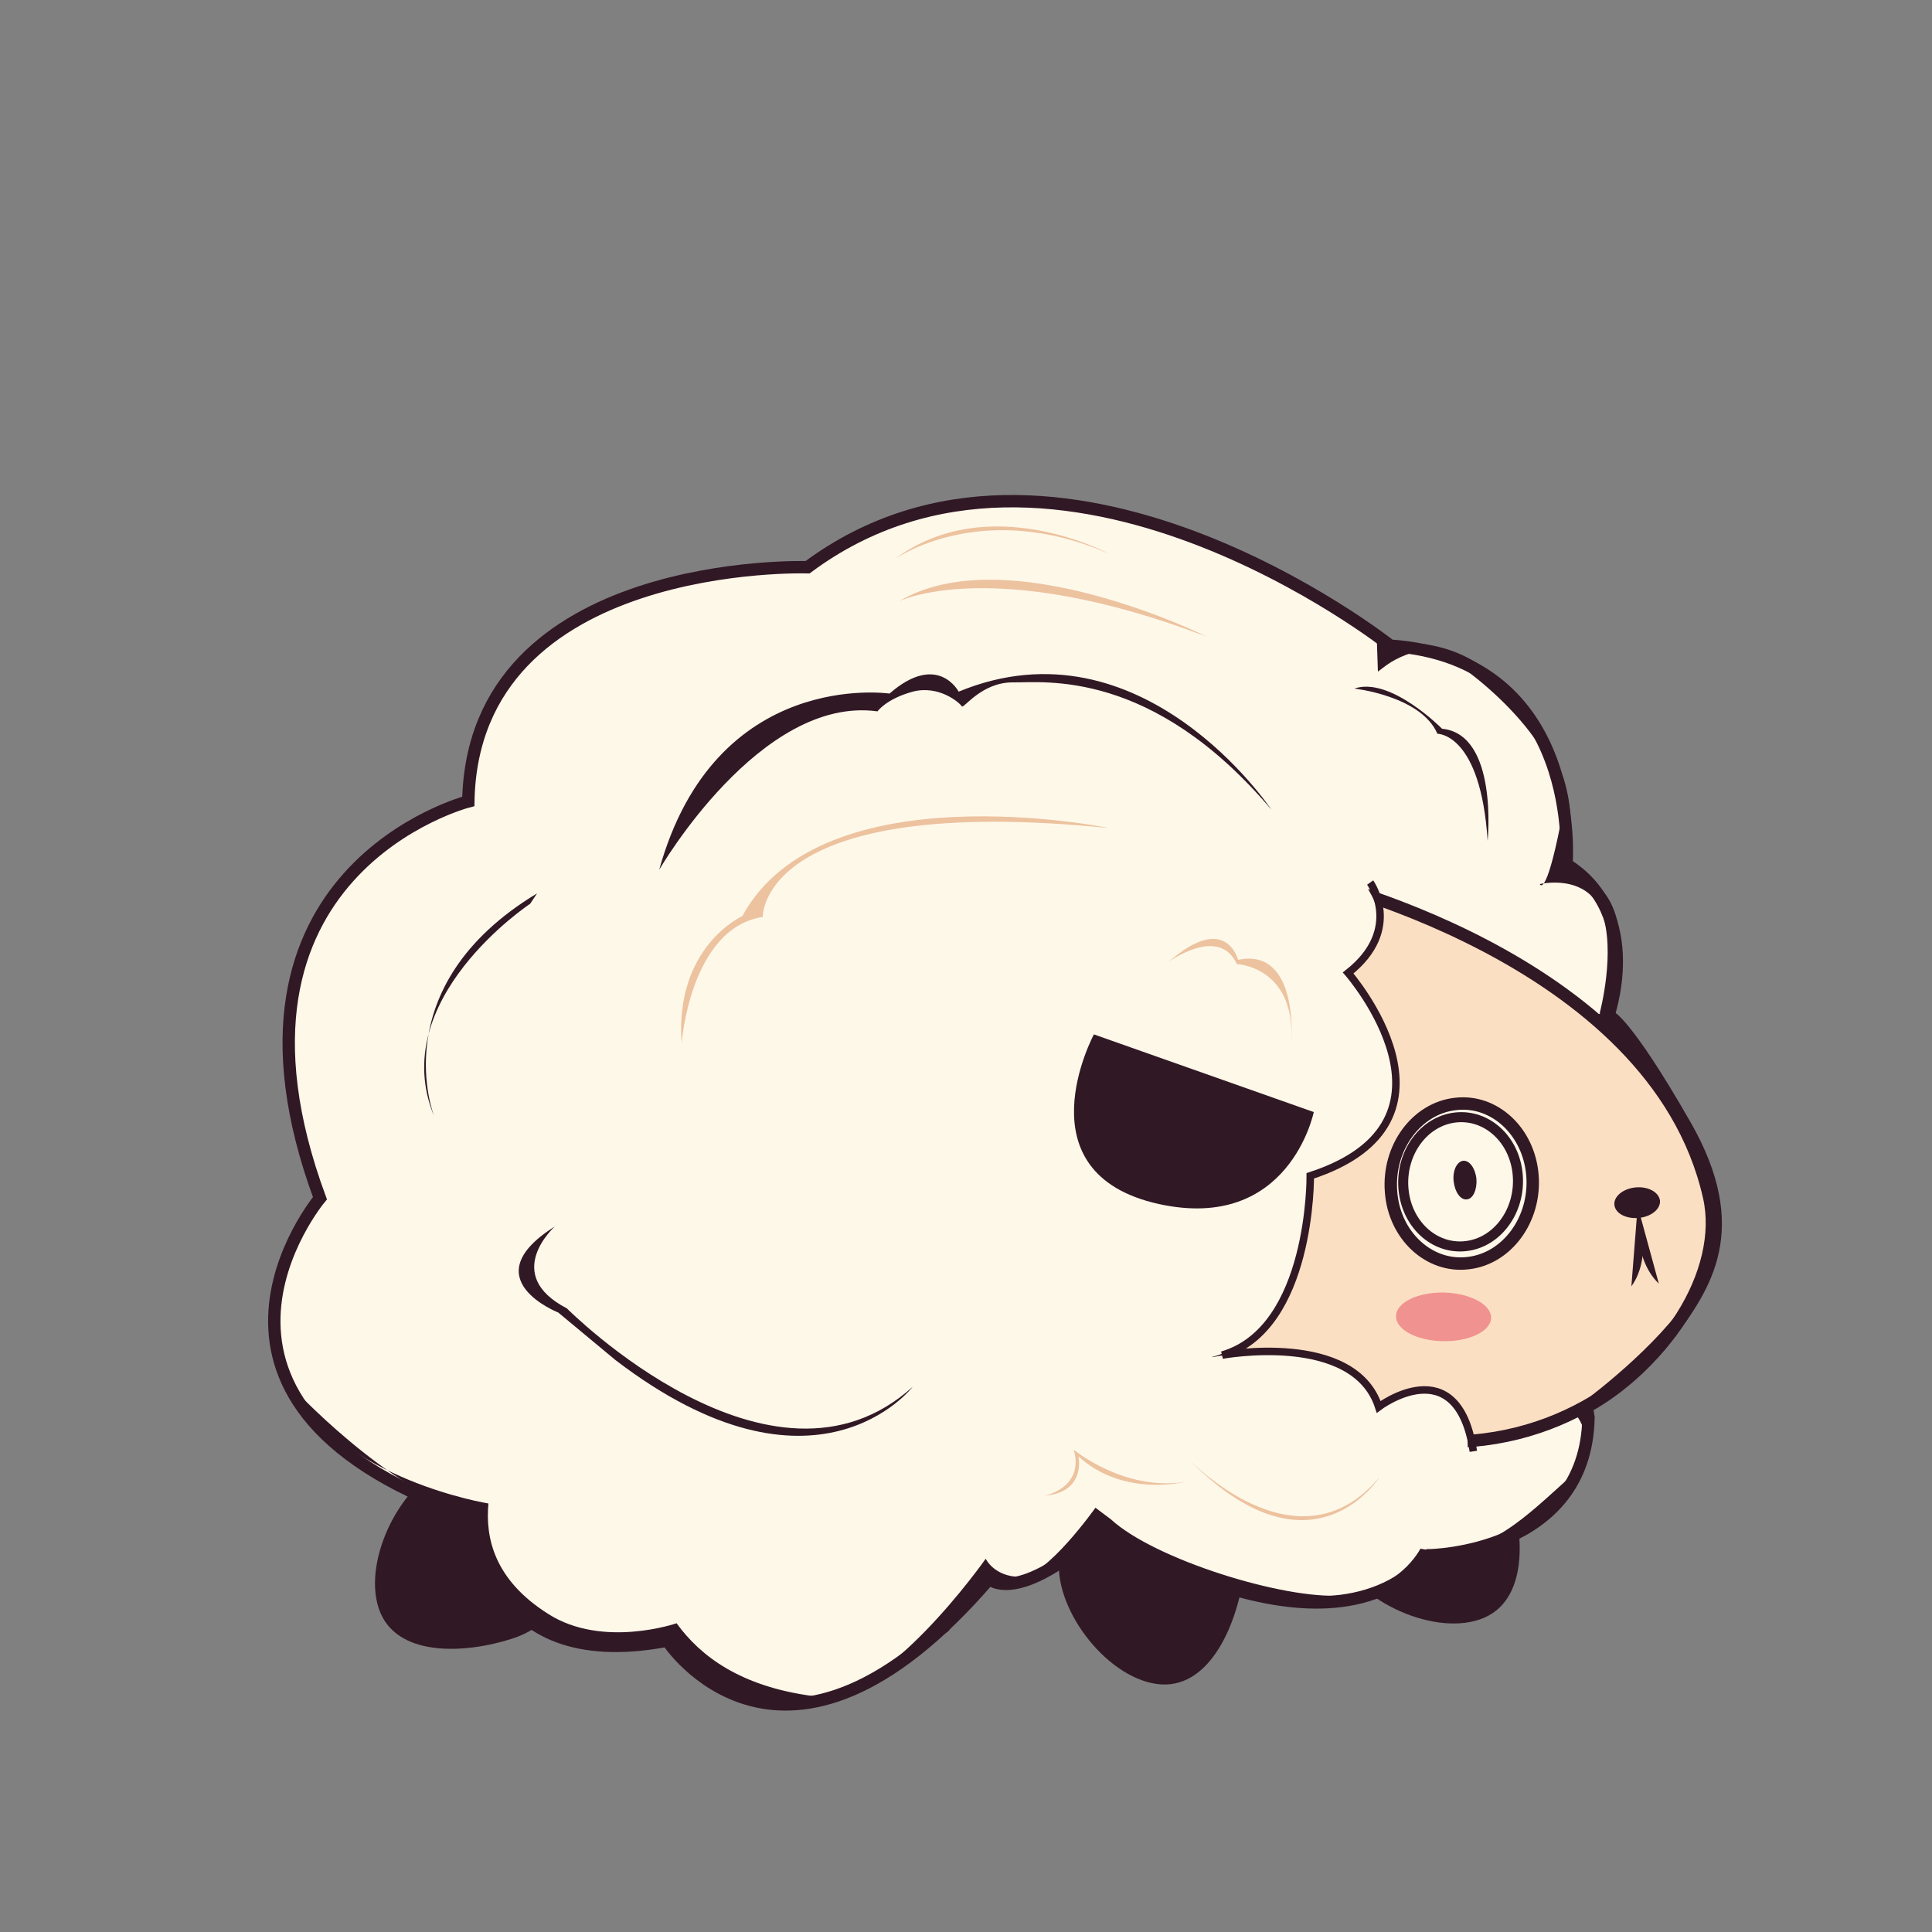 <?xml version="1.0" standalone="no"?><!DOCTYPE svg PUBLIC "-//W3C//DTD SVG 1.1//EN" "http://www.w3.org/Graphics/SVG/1.1/DTD/svg11.dtd"><svg height="500" node-id="1" sillyvg="true" template-height="500" template-width="500" version="1.1" width="500" xmlns="http://www.w3.org/2000/svg" xmlns:xlink="http://www.w3.org/1999/xlink"><rect width="100%" height="100%" fill="#808080" stroke="none"/><defs node-id="32"/><path d="M 146.60 394.80 C 150.80 407.60 145.20 419.90 132.80 424.00 C 120.30 428.10 102.20 429.00 98.00 416.20 C 93.80 403.40 104.10 383.10 116.50 379.00 C 128.90 374.90 142.40 382.00 146.60 394.80 Z" fill="#311825" fill-rule="nonzero" node-id="36" stroke="none" target-height="54.1" target-width="57" target-x="93.8" target-y="374.9"/><path d="M 301.80 382.70 C 315.10 384.60 323.70 395.10 321.80 408.10 C 319.90 421.00 312.70 437.70 299.30 435.80 C 285.90 433.90 272.30 415.70 274.20 402.70 C 276.10 389.70 288.40 380.80 301.80 382.70 Z" fill="#311825" fill-rule="nonzero" node-id="38" stroke="none" target-height="56.9" target-width="51.4" target-x="272.3" target-y="380.8"/><path d="M 361.00 370.80 C 373.80 366.40 386.10 371.90 390.40 384.20 C 394.60 396.60 395.80 414.70 383.00 419.10 C 370.20 423.50 349.80 413.50 345.60 401.10 C 341.30 388.70 348.20 375.20 361.00 370.80 Z" fill="#311825" fill-rule="nonzero" node-id="40" stroke="none" target-height="57.1" target-width="54.5" target-x="341.3" target-y="366.4"/><path d="M 416.00 263.60 C 416.00 263.60 426.00 236.60 405.40 223.70 C 405.40 223.70 409.90 170.50 359.80 167.10 C 359.80 167.10 273.60 98.80 209.00 146.80 C 209.00 146.80 122.40 144.00 121.20 207.40 C 121.20 207.40 51.50 225.30 82.80 310.10 C 82.80 310.10 37.50 364.30 124.30 393.10 C 124.30 393.10 124.00 433.80 172.70 424.60 C 172.70 424.60 202.50 470.80 256.00 408.60 C 256.00 408.60 263.10 415.90 285.00 395.90 C 285.00 395.90 343.20 433.40 369.90 402.50 C 369.90 402.50 410.50 402.00 411.10 366.80 C 411.20 366.80 392.50 265.90 416.00 263.60 Z" fill="#fef8e9" fill-rule="nonzero" node-id="42" stroke="#311825" stroke-linecap="butt" stroke-width="3.197" target-height="372" target-width="388.5" target-x="37.5" target-y="98.8"/><path d="M 336.60 226.70 C 336.60 226.70 428.10 246.80 442.30 309.70 C 451.00 348.00 381.30 412.10 304.50 341.40 C 227.80 270.70 336.60 226.70 336.60 226.70 Z" fill="#fbdfc3" fill-rule="nonzero" node-id="44" stroke="#311825" stroke-linecap="butt" stroke-width="3.197" target-height="185.4" target-width="223.2" target-x="227.8" target-y="226.7"/><path d="M 339.60 217.00 C 339.60 217.00 371.10 234.80 348.90 251.80 C 348.90 251.80 384.10 287.90 339.10 304.30 C 339.10 304.30 340.10 345.90 311.90 351.60 C 311.90 351.60 349.70 342.90 356.70 364.10 C 356.70 364.10 382.60 349.60 379.60 378.50 C 379.60 378.50 358.20 399.60 321.40 388.30 C 284.60 377.00 248.10 368.60 253.30 309.60 C 258.60 250.60 315.90 197.50 339.60 217.00 Z" fill="#fef8e9" fill-rule="nonzero" node-id="46" stroke="none" target-height="202.1" target-width="136" target-x="248.1" target-y="197.5"/><path d="M 396.60 304.20 C 397.50 315.60 390.00 325.80 379.90 326.90 C 369.80 328.10 360.80 319.70 360.00 308.40 C 359.10 297.00 366.60 286.80 376.70 285.70 C 386.70 284.50 395.70 292.80 396.60 304.20 Z" fill="#fef8e9" fill-rule="nonzero" node-id="48" stroke="#311825" stroke-linecap="butt" stroke-width="3.214" target-height="43.6" target-width="38.4" target-x="359.1" target-y="284.5"/><path d="M 392.80 304.20 C 393.50 313.40 387.50 321.60 379.30 322.50 C 371.10 323.40 363.90 316.70 363.20 307.50 C 362.50 298.30 368.50 290.10 376.70 289.20 C 384.90 288.30 392.10 295.00 392.80 304.20 Z" fill="#fef8e9" fill-rule="nonzero" node-id="50" stroke="#311825" stroke-linecap="butt" stroke-width="2.596" target-height="35.1" target-width="31" target-x="362.5" target-y="288.3"/><path d="M 376.20 305.70 C 376.50 308.50 378.00 310.60 379.60 310.40 C 381.20 310.30 382.30 307.90 382.10 305.10 C 381.80 302.30 380.30 300.30 378.70 300.40 C 377.00 300.60 375.90 303.00 376.20 305.70 Z" fill="#311825" fill-rule="nonzero" node-id="52" stroke="none" target-height="10.3" target-width="6.4" target-x="375.9" target-y="300.3"/><path d="M 385.90 341.00 C 385.90 344.50 380.30 347.20 373.50 347.10 C 366.70 347.00 361.20 344.10 361.30 340.60 C 361.30 337.10 366.90 334.40 373.70 334.50 C 380.50 334.70 385.90 337.60 385.90 341.00 Z" fill="#f09290" fill-rule="nonzero" node-id="54" stroke="none" target-height="12.8" target-width="24.7" target-x="361.2" target-y="334.4"/><path d="M 429.60 310.70 C 429.80 312.90 427.30 314.90 424.10 315.20 C 420.80 315.50 418.00 314.00 417.80 311.80 C 417.60 309.60 420.10 307.60 423.30 307.30 C 426.50 307.00 429.30 308.50 429.60 310.70 Z" fill="#311825" fill-rule="nonzero" node-id="56" stroke="none" target-height="8.5" target-width="12.2" target-x="417.6" target-y="307"/><path d="M 423.80 312.50 C 423.80 312.50 428.00 324.90 422.20 332.90" fill="#311825" fill-rule="nonzero" node-id="58" stroke="none" target-height="20.4" target-width="5.8" target-x="422.2" target-y="312.5"/><path d="M 423.90 312.40 C 423.90 312.40 422.20 325.40 429.30 332.20" fill="#311825" fill-rule="nonzero" node-id="60" stroke="none" target-height="19.8" target-width="7.1" target-x="422.2" target-y="312.4"/><path d="M 354.60 228.40 C 354.60 228.40 363.20 240.50 348.90 251.80 C 348.90 251.80 382.40 290.20 339.10 304.30 C 339.10 304.30 339.50 343.90 316.30 350.70 C 316.30 350.70 350.40 344.40 356.80 364.10 C 356.80 364.10 377.20 348.70 381.30 375.60" fill="none" node-id="62" stroke="#311825" stroke-linecap="butt" stroke-width="1.94" target-height="147.2" target-width="66.1" target-x="316.3" target-y="228.4"/><path d="M 340.00 287.80 L 283.10 267.70 C 283.10 267.70 263.80 303.60 299.90 311.60 C 333.70 319.00 340.00 287.80 340.00 287.80 Z" fill="#311825" fill-rule="nonzero" node-id="64" stroke="none" target-height="51.3" target-width="76.2" target-x="263.8" target-y="267.7"/><path d="M 356.60 173.80 C 356.60 173.80 366.20 165.20 374.20 169.90 C 382.20 174.60 407.60 194.60 403.80 213.60 C 400.00 232.60 398.50 228.80 398.50 228.80 C 398.50 228.80 410.60 225.90 414.50 236.00 C 418.30 246.20 414.00 262.20 414.00 262.20 C 414.00 262.20 435.50 288.20 438.80 300.30 C 442.00 312.40 445.60 323.90 436.00 337.40 C 426.40 350.90 408.30 363.90 408.30 363.90 L 411.00 365.70 C 411.00 365.70 423.00 359.90 432.90 346.70 C 442.90 333.50 453.30 318.00 437.50 290.40 C 421.70 262.80 417.40 261.70 417.40 261.70 C 417.40 261.70 423.30 240.00 414.70 230.50 C 406.10 220.90 405.40 223.70 405.40 223.70 C 405.40 223.70 409.80 207.40 401.00 193.70 C 392.10 180.00 384.30 166.80 363.50 166.30 L 356.60 173.80 Z" fill="#311825" fill-rule="nonzero" node-id="66" stroke="none" target-height="200.5" target-width="96.7" target-x="356.6" target-y="165.2"/><path d="M 407.40 365.60 C 407.40 365.60 415.60 373.90 404.50 383.90 C 393.40 393.90 383.20 403.90 367.60 400.80 C 367.60 400.80 362.10 411.80 347.20 412.90 C 332.40 414.00 298.80 403.60 287.50 393.20 L 283.50 390.20 C 283.50 390.20 270.90 408.00 264.10 408.10 C 257.30 408.10 255.10 403.40 255.10 403.40 C 255.10 403.40 228.40 441.50 210.10 438.90 C 191.80 436.40 181.40 428.80 175.10 420.10 C 175.10 420.10 156.00 426.70 141.90 417.70 C 127.80 408.80 125.60 397.90 126.40 389.10 C 126.40 389.10 88.80 383.10 75.20 358.60 C 75.20 358.60 100.00 385.70 123.00 392.20 L 125.10 396.00 C 125.10 396.00 129.20 423.60 151.40 425.50 C 173.50 427.40 172.20 424.70 172.20 424.70 L 173.50 425.30 C 173.50 425.30 188.00 444.70 204.70 441.90 C 221.40 439.00 245.50 422.10 245.50 422.10 L 254.00 410.00 L 256.20 409.20 C 256.20 409.20 269.60 408.50 270.50 407.60 C 271.40 406.70 284.20 395.40 284.20 395.40 C 284.20 395.40 305.00 408.60 320.90 411.20 C 336.70 413.70 347.60 417.50 357.30 411.40 C 367.00 405.40 371.50 401.70 371.50 401.70 C 371.50 401.70 385.40 401.10 393.20 396.80 C 401.10 392.50 412.00 381.70 411.80 371.00 C 411.70 360.30 410.30 363.80 410.30 363.80 L 407.40 365.60 Z" fill="#311825" fill-rule="nonzero" node-id="68" stroke="none" target-height="86.1" target-width="340.4" target-x="75.2" target-y="358.6"/><path d="M 362.20 169.50 L 356.60 173.80 L 356.30 164.80 Z" fill="#311825" fill-rule="nonzero" node-id="70" stroke="none" target-height="9" target-width="5.9" target-x="356.3" target-y="164.8"/><path d="M 385.00 217.60 C 385.00 217.60 387.80 190.00 373.20 188.60 C 373.20 188.60 359.80 175.00 350.50 178.20 C 350.50 178.20 367.80 180.10 372.00 189.90 C 372.10 189.90 383.20 189.80 385.00 217.60 Z" fill="#311825" fill-rule="nonzero" node-id="72" stroke="none" target-height="42.6" target-width="37.3" target-x="350.5" target-y="175"/><path d="M 329.00 209.50 C 329.00 209.50 295.60 159.40 248.10 179.00 C 248.10 179.00 242.70 168.60 230.20 179.50 C 230.20 179.50 185.10 172.80 170.60 225.10 C 170.60 225.10 196.70 179.90 227.10 184.10 C 227.10 184.10 229.30 180.90 236.20 179.00 C 243.10 177.20 248.50 182.00 248.90 182.80 C 249.30 183.60 254.00 176.50 262.20 176.60 C 270.20 176.70 298.10 173.00 329.00 209.50 Z" fill="#311825" fill-rule="nonzero" node-id="74" stroke="none" target-height="65.7" target-width="158.4" target-x="170.6" target-y="159.4"/><path d="M 137.20 233.90 C 137.20 233.90 99.70 258.70 112.40 289.00 C 112.40 289.00 98.90 255.40 139.00 231.20" fill="#311825" fill-rule="nonzero" node-id="76" stroke="none" target-height="57.8" target-width="40.1" target-x="98.9" target-y="231.2"/><path d="M 143.60 317.40 C 143.60 317.40 129.70 329.80 146.70 338.60 C 146.70 338.60 199.70 392.00 236.20 358.90 C 236.20 358.90 211.10 391.60 159.30 352.00 L 144.50 339.70 C 144.60 339.70 122.00 331.00 143.60 317.40 Z" fill="#311825" fill-rule="nonzero" node-id="78" stroke="none" target-height="74.6" target-width="114.2" target-x="122" target-y="317.4"/><path d="M 312.40 164.80 C 312.40 164.80 260.50 139.00 232.70 155.60 C 232.70 155.60 256.80 143.60 312.40 164.80 Z" fill="#edc29f" fill-rule="nonzero" node-id="80" stroke="none" target-height="25.8" target-width="79.7" target-x="232.7" target-y="139"/><path d="M 287.20 143.40 C 287.20 143.40 255.90 126.40 231.40 144.80 C 231.40 144.80 253.80 128.70 287.20 143.40 Z" fill="#edc29f" fill-rule="nonzero" node-id="82" stroke="none" target-height="18.4" target-width="55.8" target-x="231.4" target-y="126.4"/><path d="M 287.00 214.30 C 287.00 214.30 212.80 199.00 192.10 237.10 C 192.10 237.10 174.60 244.90 176.40 270.00 C 176.40 270.00 178.60 240.20 197.40 237.30 C 197.40 237.20 196.60 205.20 287.00 214.30 Z" fill="#edc29f" fill-rule="nonzero" node-id="84" stroke="none" target-height="71" target-width="112.4" target-x="174.6" target-y="199"/><path d="M 357.00 382.30 C 357.00 382.30 339.30 410.50 307.00 377.00 C 307.00 377.00 335.60 407.80 357.00 382.30 Z" fill="#edc29f" fill-rule="nonzero" node-id="86" stroke="none" target-height="33.5" target-width="50" target-x="307" target-y="377"/><path d="M 306.70 383.50 C 306.70 383.50 290.70 387.60 279.10 376.90 C 279.10 376.90 281.20 386.20 270.30 387.10 C 270.30 387.10 280.70 385.10 277.90 375.20 C 277.90 375.20 290.90 386.00 306.70 383.50 Z" fill="#edc29f" fill-rule="nonzero" node-id="88" stroke="none" target-height="12.4" target-width="36.4" target-x="270.3" target-y="375.2"/><path d="M 334.20 269.50 C 334.20 269.50 336.20 245.10 320.40 248.40 C 320.40 248.40 317.30 235.90 302.50 248.90 C 302.50 248.90 315.50 239.40 320.10 249.50 C 320.10 249.50 335.20 250.10 334.20 269.50 Z" fill="#edc29f" fill-rule="nonzero" node-id="90" stroke="none" target-height="33.6" target-width="33.7" target-x="302.5" target-y="235.9"/></svg>